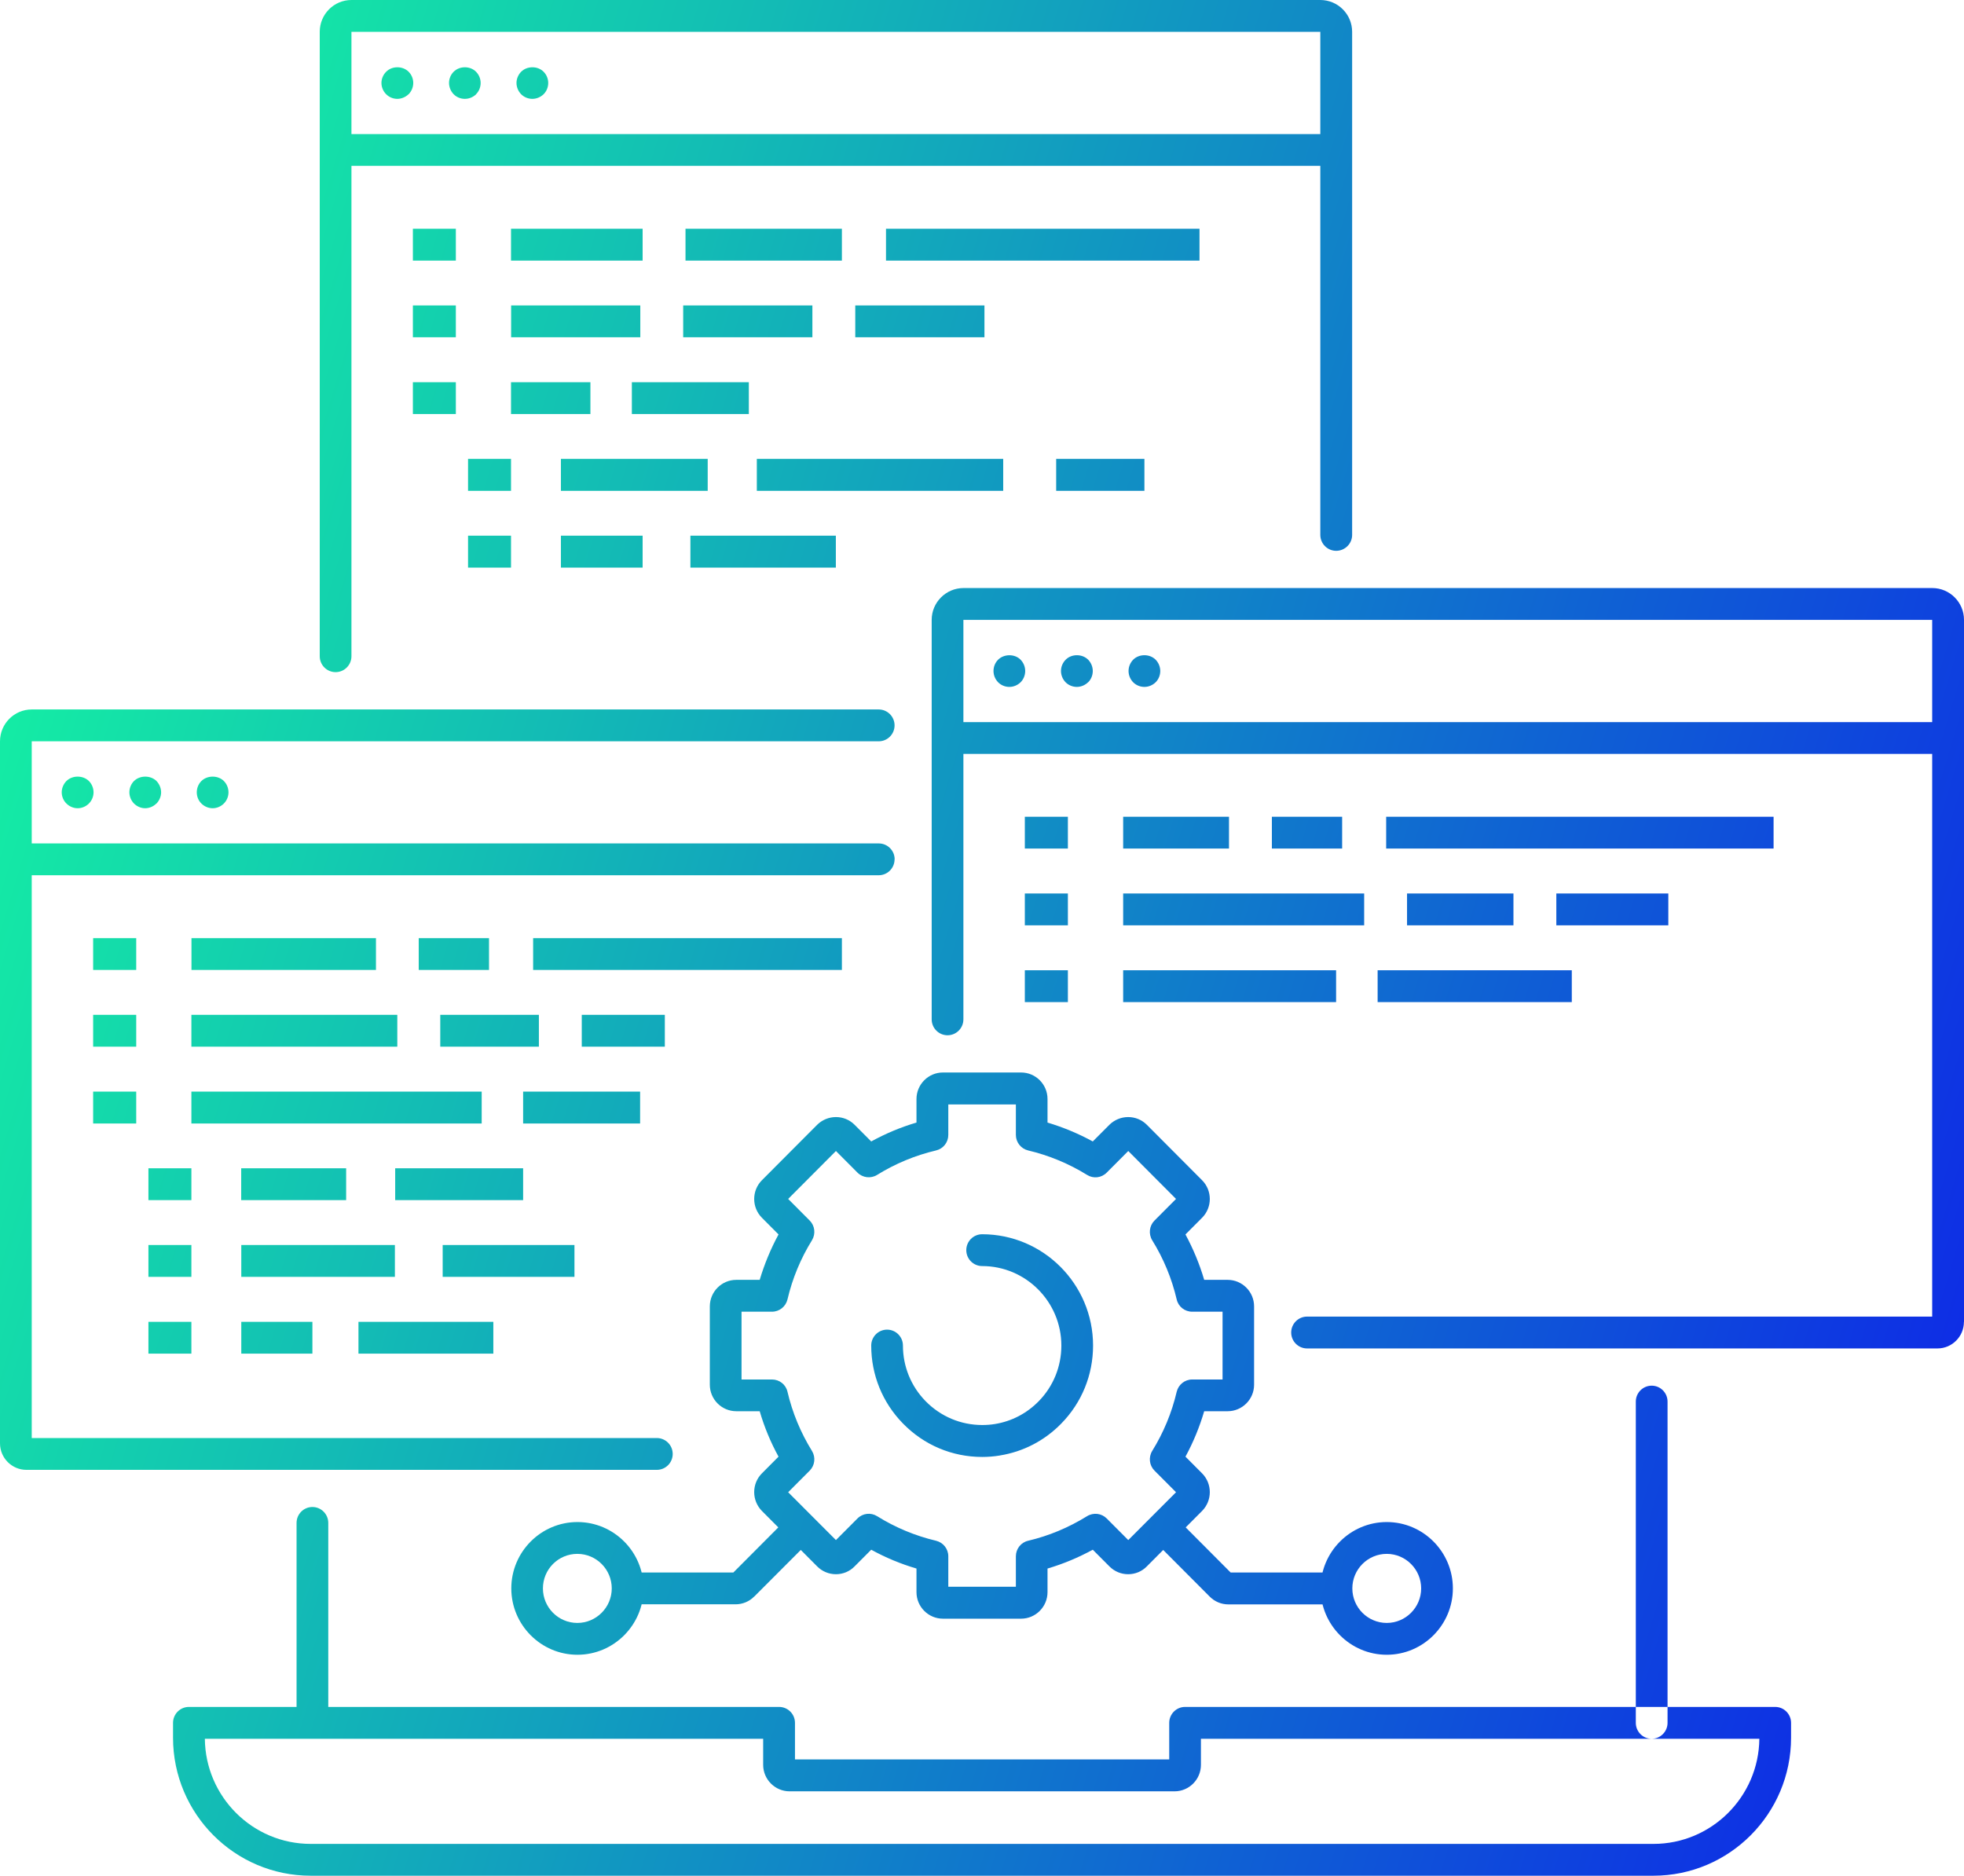 <svg width="89" height="85" viewBox="0 0 89 85" fill="none" xmlns="http://www.w3.org/2000/svg">
<path d="M74.847 78.794C74.446 78.794 74.128 78.47 74.128 78.073V63.514C74.128 63.116 74.451 62.793 74.847 62.793C75.243 62.793 75.566 63.116 75.566 63.514V78.073C75.566 78.47 75.243 78.794 74.847 78.794ZM14.876 78.073V69.012C14.876 68.615 14.554 68.291 14.157 68.291C13.761 68.291 13.439 68.615 13.439 69.012V78.073C13.439 78.47 13.761 78.794 14.157 78.794C14.554 78.794 14.876 78.47 14.876 78.073ZM81.163 78.746V78.073C81.163 77.675 80.841 77.351 80.445 77.351H53.702C53.306 77.351 52.984 77.675 52.984 78.073V79.729H36.025V78.073C36.025 77.675 35.703 77.351 35.306 77.351H8.56C8.163 77.351 7.841 77.675 7.841 78.073V78.746C7.841 82.194 10.638 85 14.079 85H74.925C78.367 85 81.163 82.194 81.163 78.746ZM34.583 78.794V79.974C34.583 80.638 35.123 81.176 35.781 81.176H53.223C53.885 81.176 54.421 80.638 54.421 79.974V78.794H79.726C79.7 81.425 77.556 83.558 74.93 83.558H14.079C11.448 83.558 9.309 81.425 9.283 78.794H34.583ZM15.926 29.738V1.442H59.831V24.239C59.831 24.637 60.154 24.961 60.55 24.961C60.947 24.961 61.273 24.637 61.273 24.239V1.442C61.273 0.647 60.629 0 59.831 0H15.926C15.133 0 14.489 0.647 14.489 1.442V29.738C14.489 30.136 14.811 30.459 15.207 30.459C15.604 30.459 15.926 30.136 15.926 29.738ZM60.546 6.075H15.203V7.517H60.546V6.075ZM24.634 4.27C24.769 4.135 24.843 3.951 24.843 3.759C24.843 3.566 24.765 3.383 24.634 3.252C24.368 2.981 23.885 2.981 23.615 3.252C23.484 3.387 23.405 3.571 23.405 3.759C23.405 3.947 23.484 4.135 23.615 4.27C23.75 4.406 23.937 4.48 24.124 4.48C24.311 4.48 24.499 4.401 24.634 4.27ZM21.572 4.27C21.707 4.135 21.781 3.951 21.781 3.759C21.781 3.566 21.702 3.383 21.572 3.252C21.306 2.981 20.827 2.981 20.557 3.252C20.422 3.387 20.348 3.571 20.348 3.759C20.348 3.947 20.426 4.135 20.557 4.27C20.692 4.406 20.875 4.48 21.066 4.48C21.258 4.48 21.445 4.401 21.576 4.27H21.572ZM18.518 4.27C18.649 4.135 18.727 3.951 18.727 3.759C18.727 3.566 18.649 3.383 18.518 3.252C18.248 2.981 17.764 2.981 17.499 3.252C17.363 3.387 17.285 3.571 17.285 3.759C17.285 3.947 17.363 4.135 17.499 4.27C17.634 4.406 17.817 4.48 18.004 4.48C18.191 4.48 18.378 4.401 18.514 4.27H18.518ZM29.121 10.367H23.157V11.809H29.121V10.367ZM26.755 17.321H23.157V18.763H26.755V17.321ZM32.07 20.796H25.418V22.242H32.07V20.796ZM29.121 24.274H25.418V25.721H29.121V24.274ZM37.877 24.274H31.286V25.721H37.877V24.274ZM45.461 20.796H34.296V22.242H45.461V20.796ZM51.86 20.796H47.861V22.242H51.86V20.796ZM33.934 17.321H28.633V18.763H33.934V17.321ZM20.657 10.367H18.71V11.809H20.657V10.367ZM20.657 13.842H18.71V15.284H20.657V13.842ZM20.657 17.321H18.71V18.763H20.657V17.321ZM23.157 20.796H21.21V22.242H23.157V20.796ZM23.157 24.274H21.21V25.721H23.157V24.274ZM54.356 10.367H40.15V11.809H54.356V10.367ZM29.016 13.842H23.162V15.284H29.016V13.842ZM36.814 13.842H30.959V15.284H36.814V13.842ZM44.611 13.842H38.757V15.284H44.611V13.842ZM38.151 10.367H31.064V11.809H38.151V10.367ZM30.484 65.887C30.484 65.49 30.162 65.166 29.765 65.166H1.438V33.593H39.819C40.216 33.593 40.538 33.269 40.538 32.871C40.538 32.474 40.216 32.15 39.819 32.15H1.438C0.645 32.15 0 32.797 0 33.593V65.406C0 66.071 0.54 66.608 1.198 66.608H29.765C30.162 66.608 30.484 66.285 30.484 65.887ZM40.542 38.942C40.542 38.545 40.22 38.221 39.824 38.221H0.719C0.322 38.221 0 38.545 0 38.942C0 39.34 0.322 39.663 0.719 39.663H39.819C40.216 39.663 40.538 39.34 40.538 38.942H40.542ZM10.145 36.412C10.28 36.276 10.354 36.093 10.354 35.905C10.354 35.717 10.28 35.529 10.145 35.393C9.88 35.127 9.396 35.127 9.126 35.393C8.991 35.529 8.917 35.717 8.917 35.905C8.917 36.093 8.991 36.281 9.126 36.412C9.261 36.547 9.444 36.626 9.636 36.626C9.827 36.626 10.01 36.547 10.145 36.412ZM7.092 36.412C7.222 36.276 7.301 36.093 7.301 35.905C7.301 35.717 7.222 35.529 7.092 35.393C6.822 35.127 6.343 35.127 6.072 35.393C5.937 35.529 5.863 35.717 5.863 35.905C5.863 36.093 5.942 36.281 6.072 36.412C6.207 36.547 6.39 36.626 6.578 36.626C6.765 36.626 6.952 36.547 7.087 36.412H7.092ZM4.029 36.412C4.164 36.276 4.239 36.093 4.239 35.905C4.239 35.717 4.164 35.529 4.029 35.393C3.759 35.127 3.276 35.127 3.01 35.393C2.875 35.529 2.797 35.717 2.797 35.905C2.797 36.093 2.875 36.281 3.01 36.412C3.145 36.547 3.328 36.626 3.52 36.626C3.711 36.626 3.894 36.547 4.029 36.412ZM17.037 42.513H8.677V43.955H17.037V42.513ZM21.828 49.467H8.673V50.913H21.828V49.467ZM15.686 52.941H10.93V54.384H15.686V52.941ZM17.895 56.42H10.934V57.863H17.895V56.42ZM14.157 59.9H10.934V61.342H14.157V59.9ZM22.356 59.9H16.244V61.342H22.356V59.9ZM26.032 56.42H20.06V57.863H26.032V56.42ZM23.706 52.941H17.908V54.384H23.706V52.941ZM29.007 49.467H23.706V50.913H29.007V49.467ZM6.173 42.513H4.221V43.955H6.173V42.513ZM6.173 45.988H4.221V47.43H6.173V45.988ZM6.173 49.467H4.221V50.913H6.173V49.467ZM8.673 52.941H6.726V54.384H8.673V52.941ZM8.673 56.42H6.726V57.863H8.673V56.42ZM8.673 59.9H6.726V61.342H8.673V59.9ZM38.151 42.513H24.159V43.955H38.151V42.513ZM18.004 45.988H8.673V47.43H18.004V45.988ZM24.42 45.988H19.951V47.43H24.42V45.988ZM30.127 45.988H26.363V47.43H30.127V45.988ZM22.16 42.513H18.975V43.955H22.16V42.513ZM89 59.904V28.09C89 27.295 88.355 26.648 87.562 26.648H43.661C42.869 26.648 42.22 27.295 42.22 28.09V46.193C42.22 46.591 42.542 46.914 42.938 46.914C43.335 46.914 43.657 46.591 43.657 46.193V28.09H87.558V59.663H59.23C58.834 59.663 58.511 59.987 58.511 60.385C58.511 60.782 58.834 61.106 59.23 61.106H87.798C88.46 61.106 88.996 60.564 88.996 59.904H89ZM88.286 32.723H42.943V34.165H88.286V32.723ZM52.369 30.918C52.504 30.782 52.578 30.599 52.578 30.407C52.578 30.214 52.5 30.031 52.369 29.895C52.099 29.624 51.62 29.624 51.35 29.895C51.219 30.031 51.141 30.214 51.141 30.407C51.141 30.599 51.219 30.782 51.35 30.918C51.485 31.053 51.668 31.128 51.86 31.128C52.051 31.128 52.234 31.049 52.369 30.918ZM49.311 30.918C49.446 30.782 49.52 30.599 49.52 30.407C49.52 30.214 49.442 30.031 49.311 29.895C49.041 29.624 48.558 29.624 48.292 29.895C48.157 30.031 48.079 30.214 48.079 30.407C48.079 30.599 48.157 30.782 48.288 30.918C48.423 31.053 48.61 31.128 48.797 31.128C48.985 31.128 49.172 31.049 49.307 30.918H49.311ZM46.249 30.918C46.38 30.787 46.458 30.599 46.458 30.407C46.458 30.214 46.38 30.031 46.249 29.895C45.983 29.624 45.5 29.628 45.23 29.895C45.095 30.031 45.021 30.214 45.021 30.407C45.021 30.599 45.099 30.782 45.23 30.918C45.365 31.053 45.548 31.128 45.739 31.128C45.931 31.128 46.114 31.049 46.249 30.918ZM55.693 37.011H50.897V38.453H55.693V37.011ZM60.546 43.968H50.897V45.411H60.546V43.968ZM71.227 43.968H62.428V45.411H71.227V43.968ZM48.392 37.011H46.441V38.453H48.392V37.011ZM48.392 40.489H46.441V41.932H48.392V40.489ZM48.392 43.968H46.441V45.411H48.392V43.968ZM80.371 37.011H62.815V38.453H80.371V37.011ZM61.818 40.489H50.897V41.932H61.818V40.489ZM68.583 40.489H63.761V41.932H68.583V40.489ZM75.601 40.489H70.526V41.932H75.601V40.489ZM60.82 37.011H57.636V38.453H60.82V37.011ZM47.469 72.15V71.08C48.183 70.87 48.871 70.581 49.52 70.227L50.274 70.983C50.501 71.211 50.801 71.337 51.123 71.337C51.446 71.337 51.746 71.211 51.969 70.983L54.473 68.47C54.94 67.998 54.94 67.238 54.473 66.766L53.72 66.01C54.077 65.354 54.36 64.663 54.569 63.951H55.632C56.294 63.951 56.83 63.409 56.83 62.749V59.2C56.83 58.536 56.29 57.998 55.632 57.998H54.569C54.36 57.286 54.073 56.595 53.72 55.94L54.473 55.184C54.94 54.716 54.94 53.951 54.473 53.483L51.969 50.97C51.742 50.743 51.441 50.621 51.123 50.621C50.806 50.621 50.501 50.747 50.274 50.97L49.52 51.726C48.867 51.368 48.179 51.084 47.469 50.87V49.803C47.469 49.139 46.933 48.601 46.271 48.601H42.729C42.067 48.601 41.531 49.143 41.531 49.803V50.87C40.817 51.08 40.133 51.368 39.48 51.726L38.726 50.97C38.499 50.743 38.199 50.621 37.881 50.621C37.563 50.621 37.258 50.747 37.031 50.97L34.527 53.483C34.06 53.951 34.06 54.716 34.527 55.184L35.28 55.94C34.923 56.595 34.64 57.286 34.426 57.998H33.364C32.701 57.998 32.166 58.54 32.166 59.2V62.749C32.166 63.413 32.706 63.951 33.364 63.951H34.426C34.636 64.668 34.919 65.354 35.28 66.01L34.527 66.766C34.06 67.233 34.06 67.998 34.527 68.47L37.031 70.983C37.258 71.211 37.559 71.337 37.881 71.337C38.203 71.337 38.504 71.211 38.726 70.983L39.48 70.227C40.133 70.586 40.817 70.87 41.531 71.08V72.15C41.531 72.815 42.072 73.352 42.729 73.352H46.271C46.933 73.352 47.469 72.81 47.469 72.15ZM42.973 70.525C42.973 70.188 42.742 69.9 42.42 69.821C41.475 69.598 40.573 69.222 39.745 68.706C39.462 68.531 39.096 68.571 38.857 68.811L37.881 69.79L35.716 67.622L36.692 66.643C36.927 66.407 36.97 66.04 36.796 65.752C36.282 64.921 35.907 64.017 35.685 63.068C35.611 62.74 35.319 62.513 34.984 62.513H33.603V59.441H34.984C35.319 59.441 35.607 59.209 35.685 58.886C35.907 57.937 36.282 57.032 36.796 56.202C36.97 55.913 36.927 55.546 36.692 55.31L35.716 54.331L37.881 52.159L38.857 53.138C39.092 53.374 39.462 53.418 39.745 53.243C40.577 52.727 41.475 52.356 42.42 52.133C42.747 52.054 42.973 51.766 42.973 51.429V50.048H46.035V51.429C46.035 51.766 46.266 52.054 46.589 52.133C47.534 52.356 48.436 52.732 49.263 53.243C49.547 53.422 49.913 53.379 50.152 53.138L51.128 52.159L53.293 54.331L52.317 55.31C52.082 55.546 52.038 55.913 52.212 56.202C52.727 57.032 53.101 57.937 53.323 58.886C53.397 59.213 53.689 59.441 54.025 59.441H55.401V62.513H54.025C53.689 62.513 53.402 62.745 53.323 63.068C53.101 64.017 52.727 64.921 52.212 65.752C52.038 66.04 52.082 66.407 52.317 66.643L53.293 67.622L51.128 69.79L50.152 68.811C49.917 68.575 49.551 68.531 49.263 68.706C48.431 69.222 47.534 69.598 46.589 69.821C46.266 69.895 46.035 70.188 46.035 70.525V71.906H42.973V70.525ZM45.304 65.957C46.371 65.787 47.338 65.284 48.096 64.506C49.024 63.558 49.533 62.303 49.533 60.975C49.533 58.195 47.277 55.931 44.507 55.931C44.11 55.931 43.788 56.254 43.788 56.652C43.788 57.05 44.11 57.373 44.507 57.373C46.484 57.373 48.096 58.99 48.096 60.975C48.096 61.923 47.734 62.819 47.072 63.496C46.528 64.052 45.84 64.41 45.081 64.532C44.894 64.563 44.698 64.576 44.511 64.576C43.539 64.576 42.629 64.191 41.945 63.496C41.283 62.819 40.917 61.923 40.917 60.975C40.917 60.577 40.595 60.254 40.198 60.254C39.802 60.254 39.48 60.577 39.48 60.975C39.48 62.303 39.989 63.558 40.917 64.506C41.871 65.485 43.147 66.023 44.511 66.023C44.777 66.023 45.047 66.001 45.312 65.957H45.304ZM60.559 71.259H55.767L53.223 68.706L52.204 69.729L54.818 72.351C55.044 72.579 55.345 72.705 55.667 72.705H60.554V71.263L60.559 71.259ZM65.838 71.98C65.838 70.323 64.492 68.973 62.842 68.973C61.191 68.973 59.844 70.323 59.844 71.98C59.844 73.636 61.191 74.987 62.842 74.987C64.492 74.987 65.838 73.636 65.838 71.98ZM64.401 71.98C64.401 72.841 63.7 73.545 62.842 73.545C61.983 73.545 61.282 72.845 61.282 71.98C61.282 71.115 61.983 70.415 62.842 70.415C63.7 70.415 64.401 71.119 64.401 71.98ZM34.178 72.351L36.796 69.729L35.777 68.706L33.233 71.259H28.441V72.701H33.333C33.651 72.701 33.956 72.574 34.178 72.347V72.351ZM29.164 71.98C29.164 70.323 27.818 68.973 26.167 68.973C24.516 68.973 23.17 70.323 23.17 71.98C23.17 73.636 24.516 74.987 26.167 74.987C27.818 74.987 29.164 73.636 29.164 71.98ZM27.722 71.98C27.722 72.841 27.021 73.545 26.163 73.545C25.305 73.545 24.603 72.845 24.603 71.98C24.603 71.115 25.3 70.415 26.163 70.415C27.025 70.415 27.722 71.119 27.722 71.98Z" fill="url(#paint0_linear_1977_4033)"/>
<defs>
<linearGradient id="paint0_linear_1977_4033" x1="-1.79845e-06" y1="0.946" x2="104.838" y2="32.686" gradientUnits="userSpaceOnUse">
<stop stop-color="#15FF9E"/>
<stop offset="1" stop-color="#0D1FEA"/>
</linearGradient>
</defs>
</svg>

